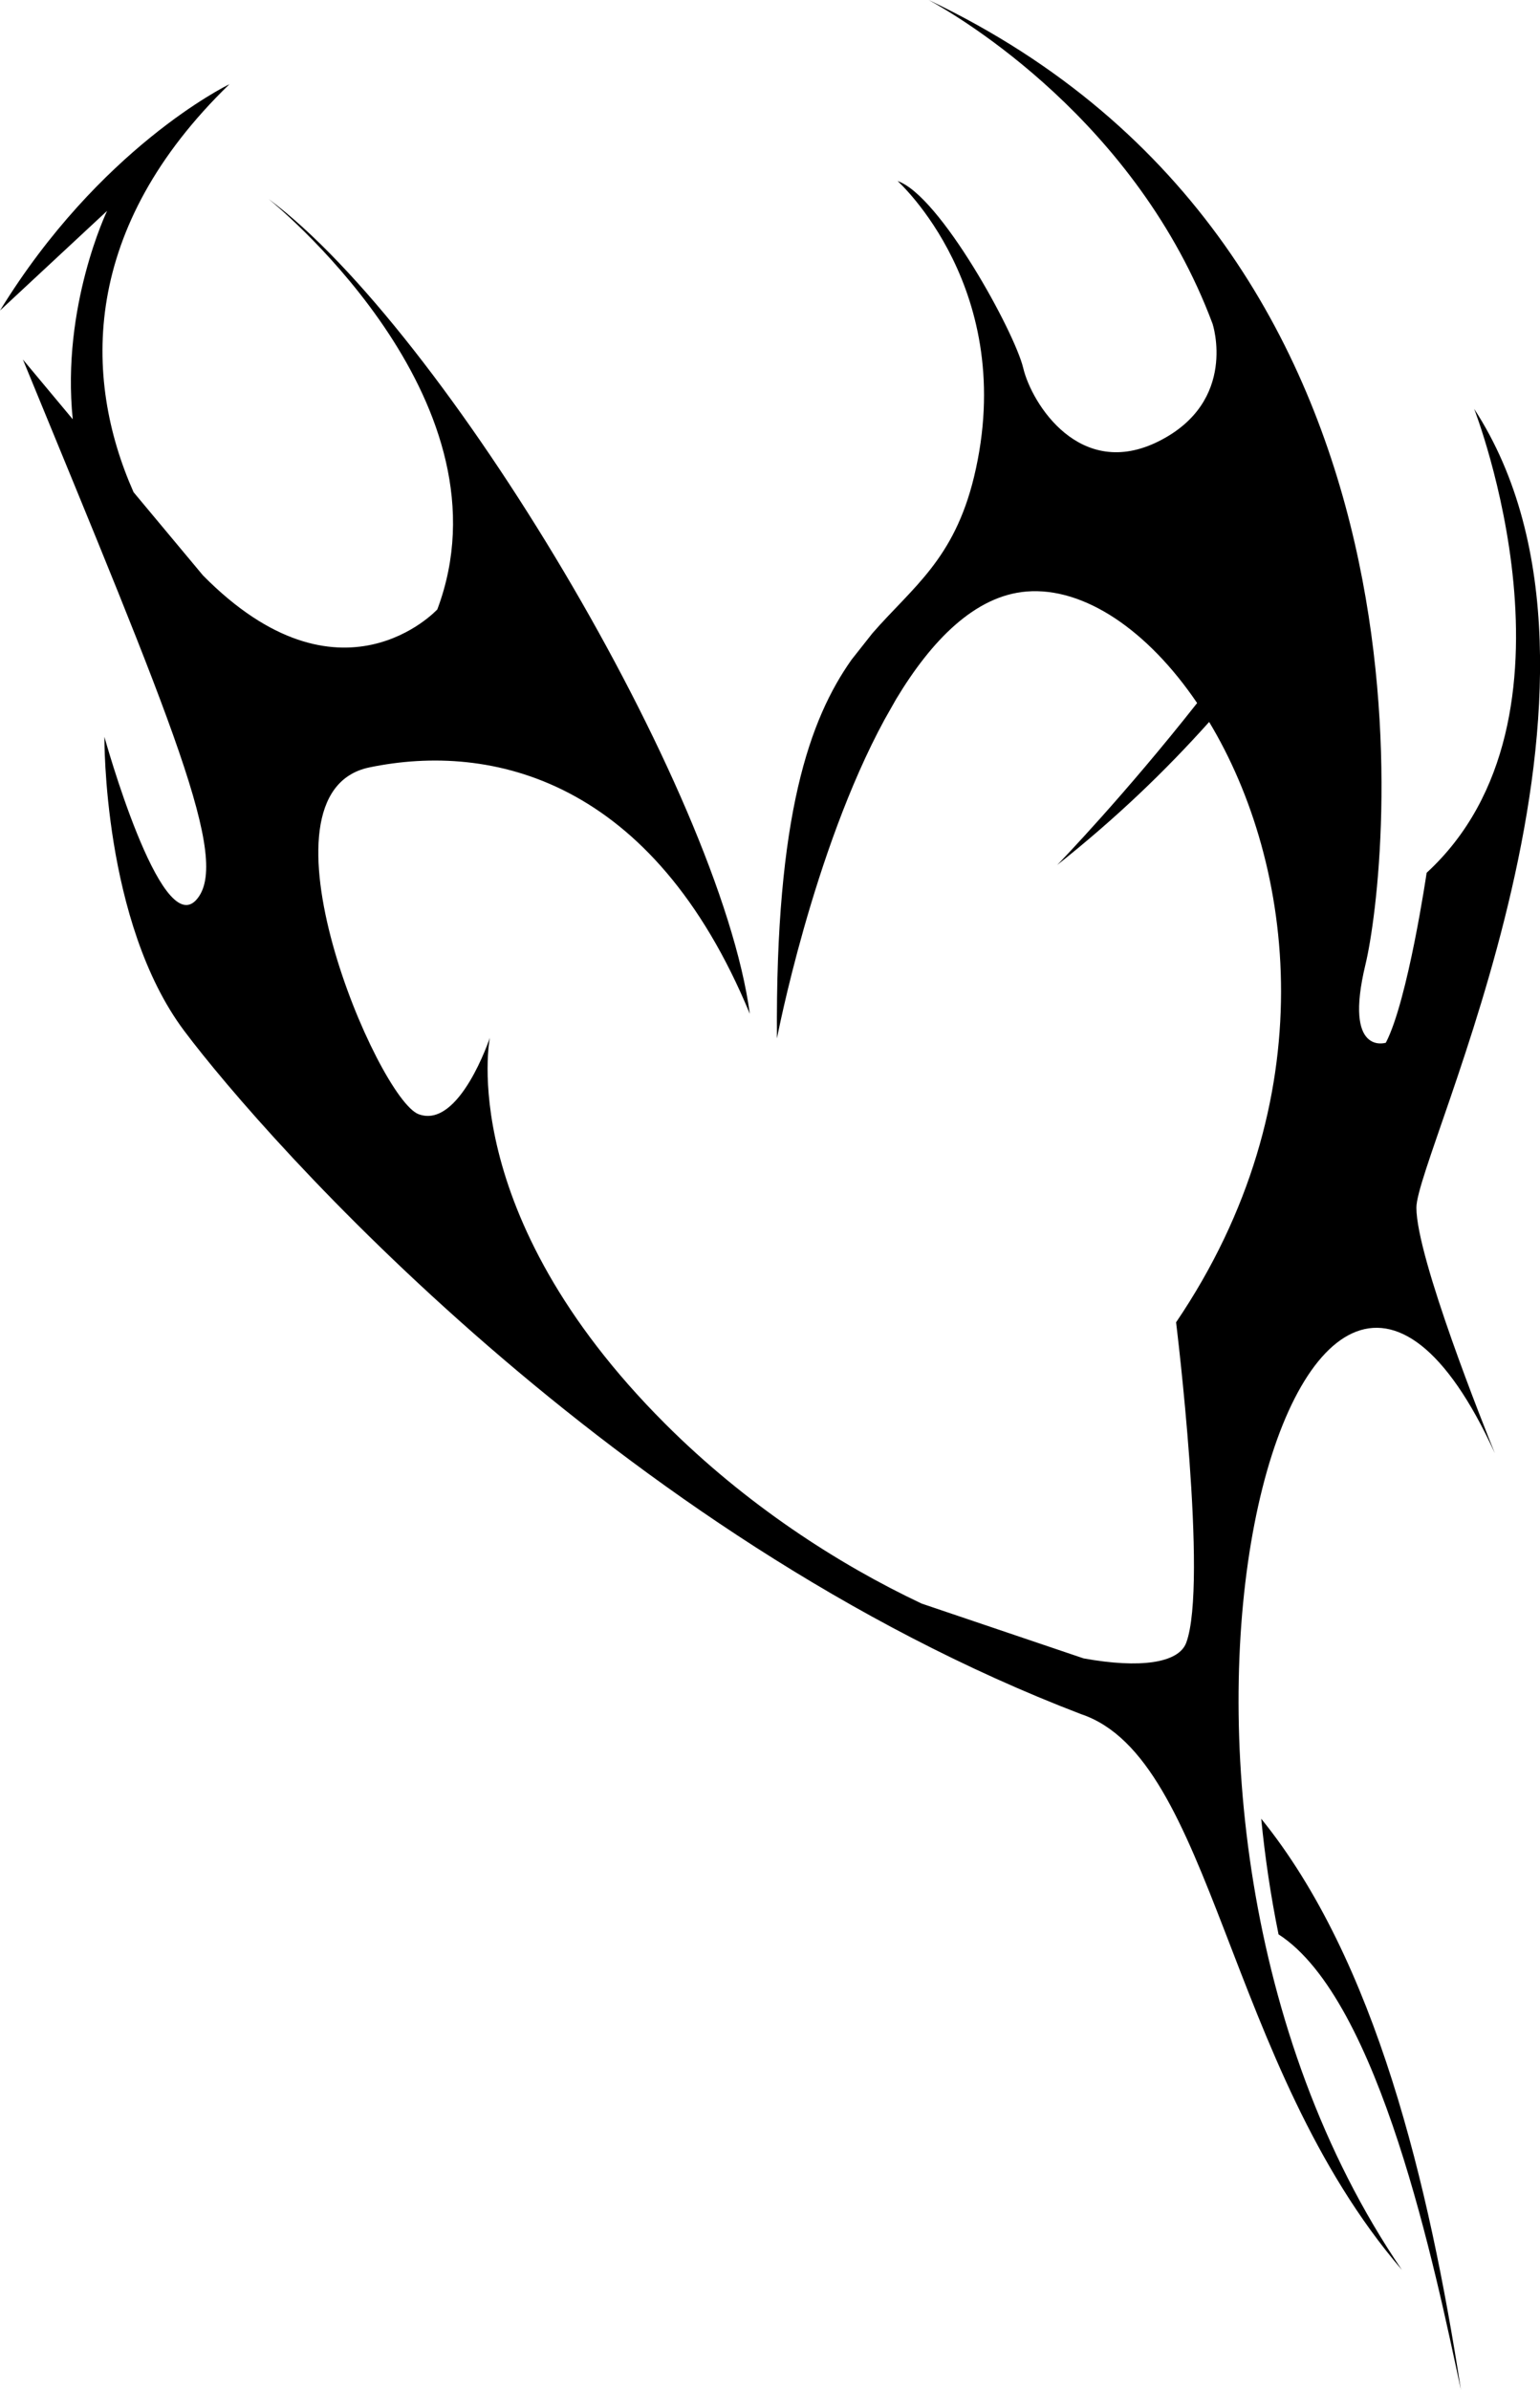 <svg viewBox="0 0 165.33 256.51" xmlns="http://www.w3.org/2000/svg" data-name="Layer 2" id="Layer_2">
  <g data-name="Layer 1" id="Layer_1-2">
    <g>
      <path d="M137.26,207.62c10.89,7.02,16.84,36.11,19.58,48.89-3.42-22.07-9.13-46.11-21.44-61.3.4,4.07,1.01,8.23,1.86,12.41Z"></path>
      <path d="M158.26,43.88s12.95,33.2-5.1,49.8c0,0-2.01,13.68-4.38,18.24,0,0-4.56,1.46-2.19-8.39,2.37-9.81,10.17-76.39-46.89-103.53,3.39,1.85,22.36,13.03,30.48,34.76,0,0,2.74,8.3-5.74,12.58-8.48,4.29-13.68-4.01-14.59-7.84-.91-3.83-8.93-18.51-13.49-20.07,0,0,13.04,11.68,8.21,31.75-2.15,8.9-6.62,11.86-10.91,16.79l-2.25,2.85c-4.46,6.33-8.18,16.58-8,40.64,0,0,3.84-20.04,11.55-34.22l1.24-2.19c3.82-6.35,8.49-11.11,14.01-11.56,6.15-.5,13,4.13,18.31,11.97-7.76,9.85-14.6,16.95-15.02,17.38,6.36-5.05,11.6-10.09,16.31-15.35,9.19,15.25,12.58,40.63-3.55,64.44,0,0,3.46,28.01,1.09,34.39-.81,2.19-4.97,2.78-11.02,1.68l-17.38-5.88c-9.03-4.26-18.92-10.67-27.57-19.33-22.61-22.62-18.79-41.41-18.79-41.41,0,0-3.27,9.85-7.65,8.21-4.38-1.64-18.42-34.48-5.29-37.22,13.13-2.73,30.45,1.28,40.85,26.45-3.23-23.97-32.76-73.4-51.66-87.46,1.98,1.63,26.32,22.16,18.11,44.05,0,0-10.4,11.31-25.16-3.65l-7.45-8.93c-5.49-12.39-5.57-28.42,10.29-43.79-.42.2-13.96,6.9-24.63,24.29l11.5-10.7s-4.93,10.25-3.69,22.37l-5.35-6.41c16.04,39.04,22.42,53.82,18.6,58.01-3.84,4.2-9.85-17.51-9.85-17.51,0,0-.19,19.88,8.57,31.56,8.75,11.67,46.27,54.18,96.27,73.33,14.22,4.75,15.49,37.58,34.45,59.65-34.43-50.54-11.09-133.8,9.98-87.65-1.1-2.73-8.42-20.98-8.42-26.36,0-5.84,25.17-56.55,6.2-85.74Z"></path>
    </g>
  </g>
</svg>